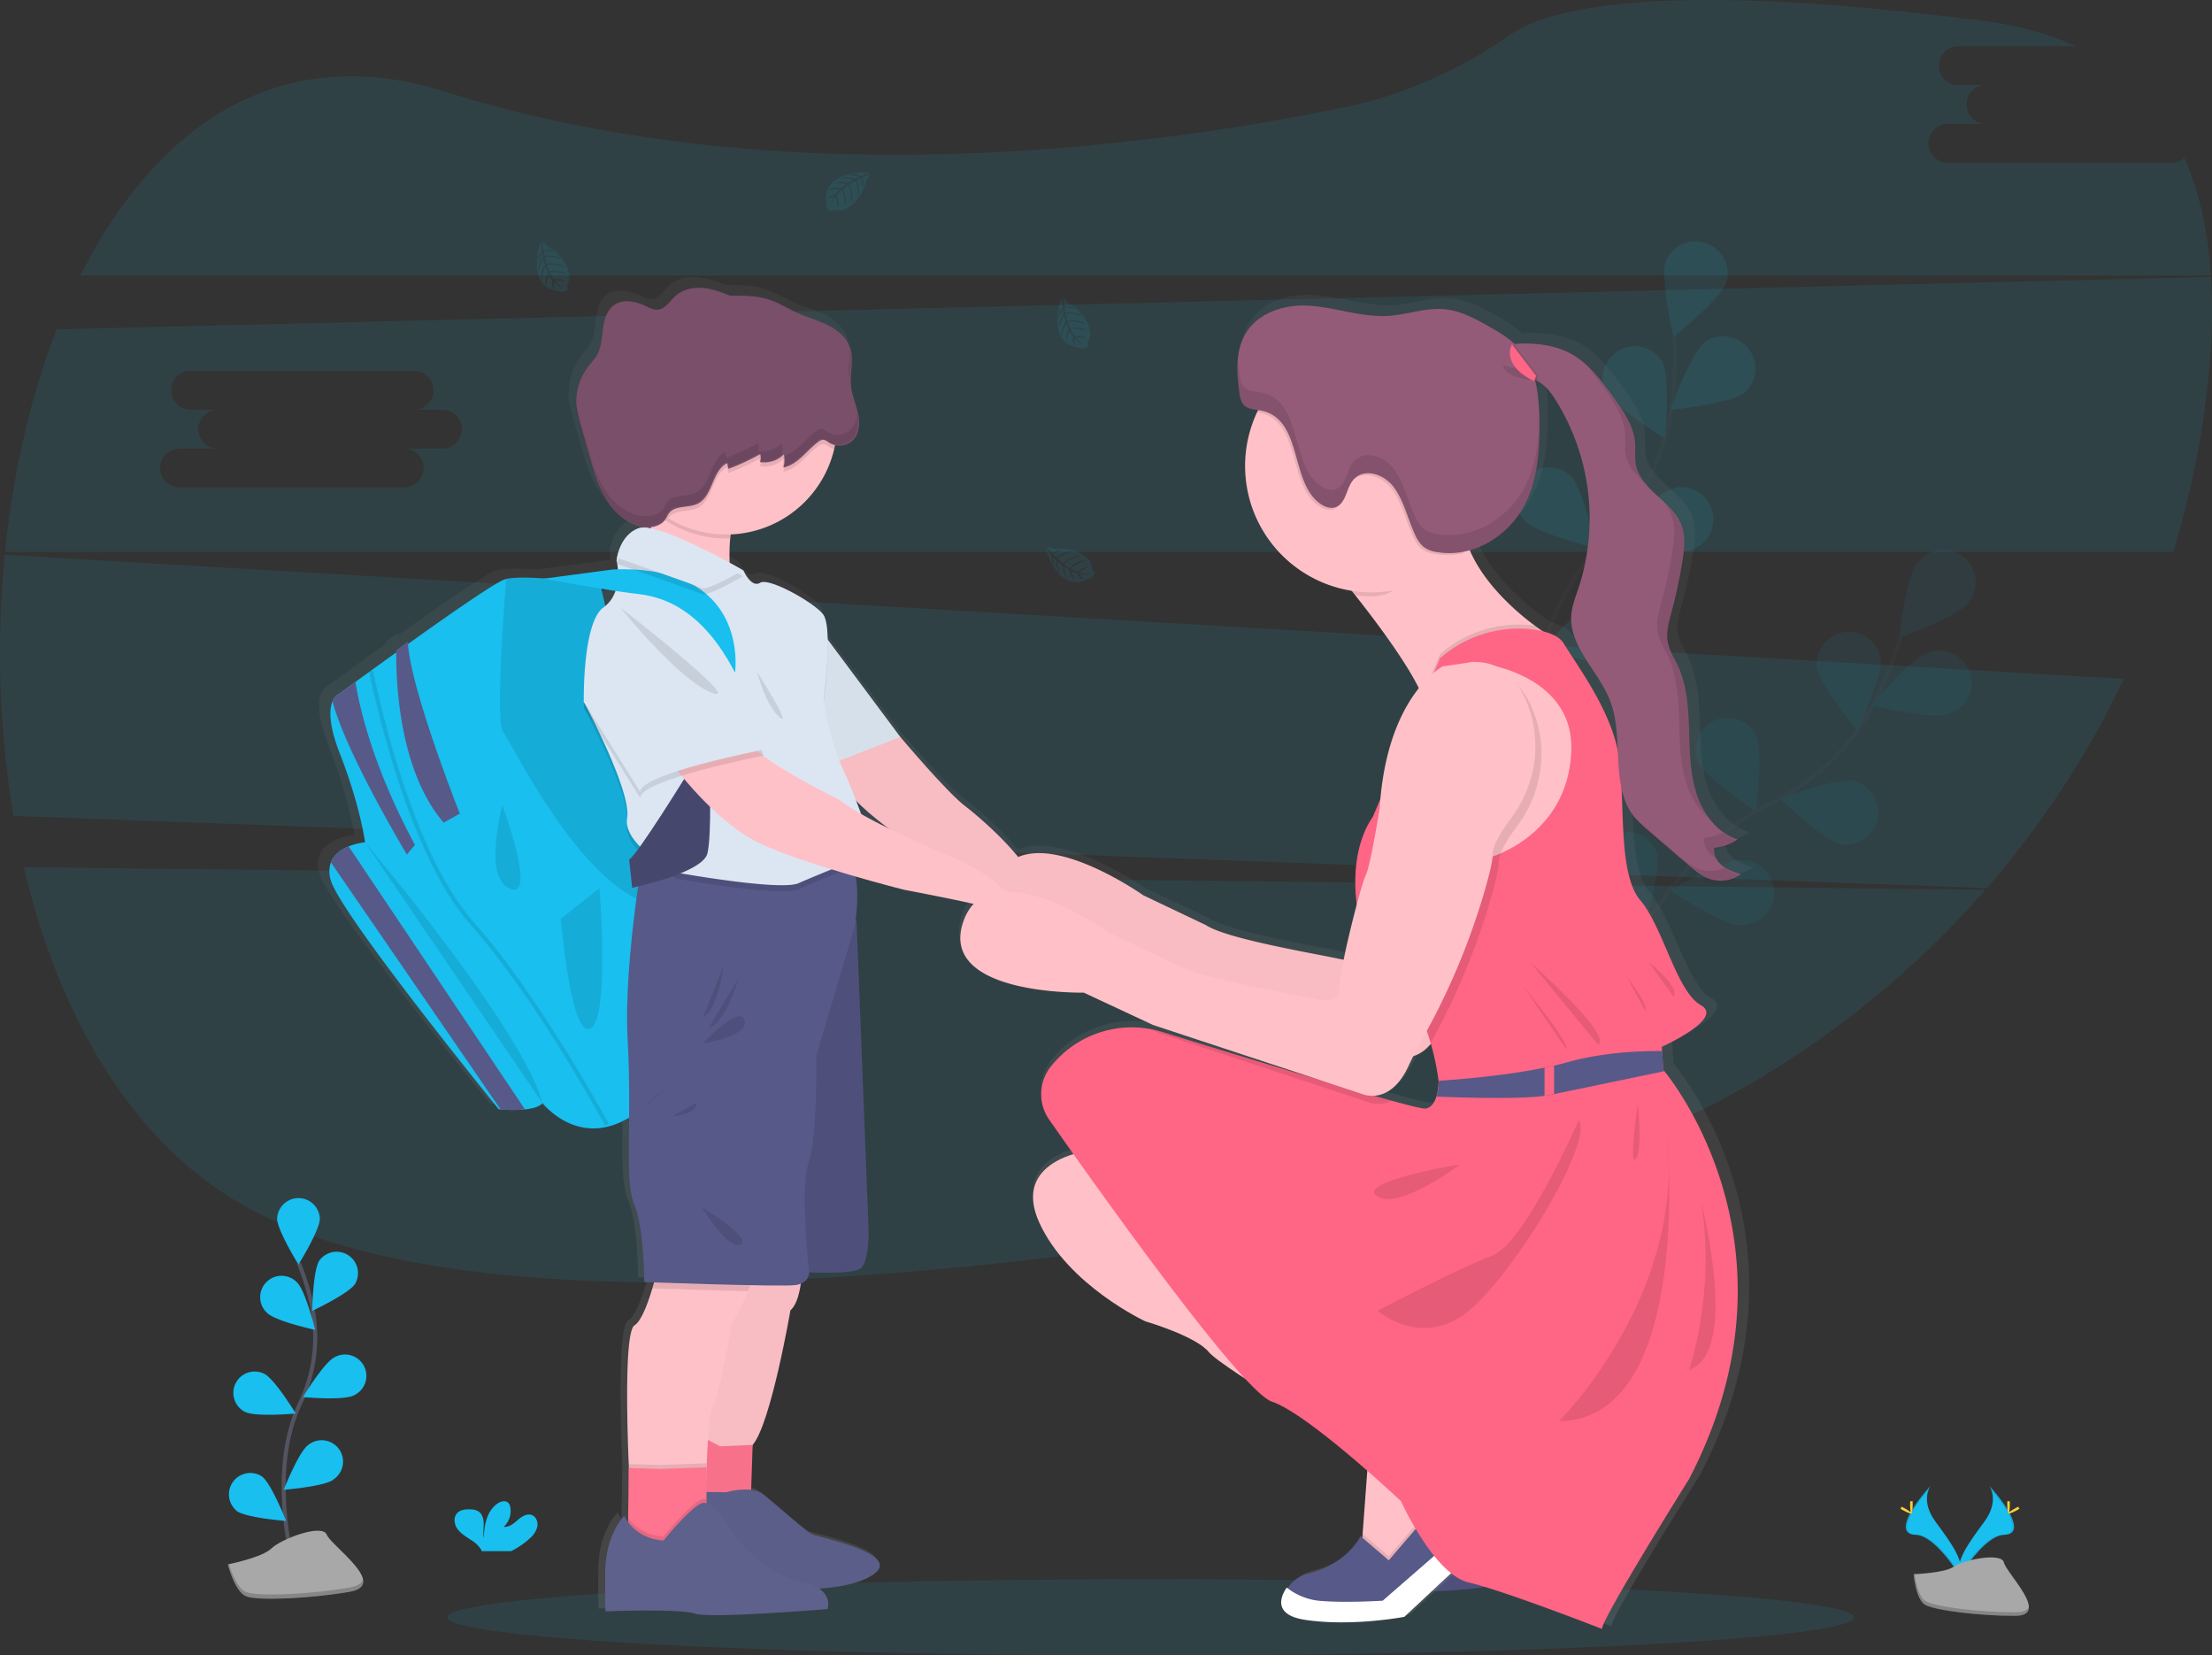 <svg xmlns="http://www.w3.org/2000/svg" width="1097.1" height="820.85"><rect width="100%" height="100%" fill="#333333" stroke="none"/><defs><linearGradient id="a" x1="564.84" x2="564.84" y1="845.93" y2="176.85" gradientUnits="userSpaceOnUse"><stop offset="0" stop-color="#808080" stop-opacity=".25"/><stop offset=".54" stop-color="#808080" stop-opacity=".12"/><stop offset="1" stop-color="#808080" stop-opacity=".1"/></linearGradient></defs><title>back to school</title><ellipse cx="570.71" cy="801.97" fill="#18bfef" rx="348.83" ry="18.88" opacity=".1"/><path fill="#ffc1c7" d="M768.3 727.95l-3 4.4-18.55 27.6L731 764.7l-11.75-11.5.57-7.6 2.93-39.4s-72.7-42.77-79.2-50.77-31.5-15.25-31.5-15.25-38.25-17.75-52.5-48.75 23.75-35.75 23.75-35.75L726.05 692.2z"/><path fill="#575988" d="M785.8 743.95l-45.25 42.25s-26 5-49.25 1.5c-14.86-2.24-12-10.4-8.1-16l.08-.1a16.44 16.44 0 0 1 9.64-6.34c19.24-4.64 25.88-18.57 25.88-18.57l14 12 24.25-28.27 17.93 8.42z"/><path fill="#fff" d="M729.8 778.7l45.18-39.34"/><path d="M774.98 738.87l-10.65-5 1-1.52 3-4.4-42.28-35.75L583.3 555.7s-38 4.73-23.75 35.73 52.5 48.75 52.5 48.75 25 7.25 31.5 15.25 79.25 50.75 79.25 50.75l-2.93 39.4-.14 1.9-.93-.8s-6.64 13.93-25.88 18.57a16.44 16.44 0 0 0-9.64 6.34l-.07.1c-4 5.6-6.76 13.74 8.1 16 23.25 3.5 49.25-1.5 49.25-1.5l45.25-42.26z" opacity=".1"/><path fill="#18bfef" d="M11.85 429.98c17.36 74.2 54.1 138.34 112.18 169.45 120.7 64.62 392.92 31.3 596.07-7A465.16 465.16 0 0 0 984.64 441.2zM1077.2 80.72H965.73a9.64 9.64 0 0 1 0-19.27H985a9.63 9.63 0 0 1 0-19.26h-13.76a9.64 9.64 0 0 1 0-19.28h58.18c-12.9-6-28-10.27-45.4-12.5-158.63-20.38-215.27-6.9-235.25 7-24.65 17.1-52.15 29.67-81.54 35.73-97.88 20.2-280.93 44.48-446.84-7.78-82.47-26-143.75 17.92-180.5 91.28h1056.65c-1.38-21.32-5.5-41-13.1-58.24a9.6 9.6 0 0 1-6.25 2.32zM2.4 275.1a491.17 491.17 0 0 0 4.3 129.46l978.7 35.8a459.56 459.56 0 0 0 68-103.7zm387.07 92.33H370.2a9.64 9.64 0 1 1 0 19.27H258.73a9.64 9.64 0 0 1 0-19.27H278a9.63 9.63 0 1 1 0-19.26h-13.76a9.64 9.64 0 0 1 0-19.27H375.7a9.64 9.64 0 0 1 0 19.27h13.77a9.63 9.63 0 0 1 0 19.26zM1096.6 137.3l-1068.48 26c-13 33.4-21.57 71.13-25.57 110.32h1075.33a457.06 457.06 0 0 0 15.53-70.33c3.2-23.02 4.5-45.28 3.2-66zm-877.13 85.13H200.2a9.64 9.64 0 1 1 0 19.27H88.73a9.64 9.64 0 0 1 0-19.27H108a9.63 9.63 0 0 1 0-19.26H94.24a9.64 9.64 0 0 1 0-19.27H205.7a9.64 9.64 0 0 1 0 19.27h13.77a9.63 9.63 0 0 1 0 19.26z" opacity=".1"/><g opacity=".1"><path fill="none" stroke="#535461" stroke-width="2" stroke-miterlimit="10" d="M797.3 493.62s28.2-69.5 80.87-95.28a113.6 113.6 0 0 0 51.57-50.08 191.17 191.17 0 0 0 12.93-32.47"/><path fill="#18bfef" d="M975.76 299.35c-5.5 6.9-33.9 17-33.9 17s3.42-29.95 8.9-36.85a16 16 0 1 1 25 19.88zM966 354c-8.35 2.8-37.67-4.18-37.67-4.18s19.15-23.28 27.5-26.1A16 16 0 1 1 966.02 354zM913.15 418.6c-8.63-1.8-30.42-22.62-30.42-22.62s28.3-10.43 36.92-8.64a16 16 0 0 1-6.5 31.27zM862.15 458.48c-8.8-.3-33.8-17.16-33.8-17.16s26.1-15.06 34.92-14.75a16 16 0 1 1-1.12 31.9zM901.03 330.3c1.12 8.74 20.22 32.06 20.22 32.06s12.58-27.4 11.45-36.14a16 16 0 0 0-31.67 4.07zM841.97 377.68c3.7 8 28.9 24.55 28.9 24.55s3.8-29.9.1-37.9a16 16 0 0 0-29 13.35zM790.9 431.62c2.28 8.52 24.32 29.08 24.32 29.08s8.8-28.83 6.52-37.35a16 16 0 0 0-30.85 8.27z"/><path d="M975.76 299.35c-5.5 6.9-33.9 17-33.9 17s3.42-29.95 8.9-36.85a16 16 0 1 1 25 19.88zM966 354c-8.35 2.8-37.67-4.18-37.67-4.18s19.15-23.28 27.5-26.1A16 16 0 1 1 966.02 354zM913.15 418.6c-8.63-1.8-30.42-22.62-30.42-22.62s28.3-10.43 36.92-8.64a16 16 0 0 1-6.5 31.27zM862.15 458.48c-8.8-.3-33.8-17.16-33.8-17.16s26.1-15.06 34.92-14.75a16 16 0 1 1-1.12 31.9zM901.03 330.3c1.12 8.74 20.22 32.06 20.22 32.06s12.58-27.4 11.45-36.14a16 16 0 0 0-31.67 4.07zM841.97 377.68c3.7 8 28.9 24.55 28.9 24.55s3.8-29.9.1-37.9a16 16 0 0 0-29 13.35zM790.9 431.62c2.28 8.52 24.32 29.08 24.32 29.08s8.8-28.83 6.52-37.35a16 16 0 0 0-30.85 8.27z" opacity=".25"/></g><g opacity=".1"><path fill="none" stroke="#535461" stroke-width="2" stroke-miterlimit="10" d="M752.4 382.43s3.57-74.92 44.7-116.7a113.64 113.64 0 0 0 32.05-64.35 191.3 191.3 0 0 0 1.4-34.95"/><path fill="#18bfef" d="M856.34 139.93c-2.9 8.34-26.35 27.26-26.35 27.26s-6.7-29.4-3.83-37.73a16 16 0 0 1 30.17 10.46zM865.27 194.73c-7 5.42-36.94 8.56-36.94 8.56s10.35-28.33 17.3-33.75a16 16 0 0 1 19.64 25.18zM836.83 273.2c-8.74 1.18-36.2-11.25-36.2-11.25s23.22-19.22 32-20.4a16 16 0 0 1 4.23 31.66zM801.93 327.74c-8.4 2.64-37.58-5-37.58-5s19.64-22.86 28.06-25.5a16 16 0 1 1 9.53 30.48zM796.1 193.9c4 7.9 29.72 23.56 29.72 23.56s2.77-30-1.2-37.9a16 16 0 0 0-28.52 14.35zM756.1 258.2c6.14 6.34 35.4 13.6 35.4 13.6s-6.33-29.5-12.47-35.82a16 16 0 0 0-22.93 22.23zM725.8 326.03c5 7.28 32.6 19.37 32.6 19.37s-1.27-30.12-6.24-37.4a16 16 0 0 0-26.36 18z"/></g><path fill="#18bfef" d="M431 85.5s-23.82-1.43-21 15.27a4.07 4.07 0 0 0 2.13 4.3s0-1.25 2.44-.83a10.65 10.65 0 0 0 2.6.13 5.4 5.4 0 0 0 3.16-1.3s6.7-2.78 9.3-13.73c0 0 1.93-2.4 1.85-3l-4 1.72s1.37 2.9.3 5.3c0 0-.14-5.2-.9-5.08-.17 0-2.1 1-2.1 1s2.37 5.06.58 8.73c0 0 .68-6.22-1.32-8.35l-2.83 1.65s2.77 5.22.9 9.48c0 0 .48-6.53-1.48-9.08l-2.57 2s2.6 5.15 1 8.68c0 0-.2-7.6-1.57-8.18a15.66 15.66 0 0 0-2.58 2.8s1.77 3.73.67 5.7c0 0-.67-5.07-1.23-5.1 0 0-2.24 3.37-2.47 5.67a12.22 12.22 0 0 1 1.93-6 6.77 6.77 0 0 0-3.43 1.77s.35-2.37 4-2.58c0 0 1.85-2.55 2.34-2.7 0 0-3.6-.3-5.78.67 0 0 1.92-2.24 6.45-1.23l2.54-2.06s-4.74-.65-6.76.06c0 0 2.32-2 7.45-.53l2.75-1.65a24.75 24.75 0 0 0-6.47-.56s2.55-1.37 7.28.1l2-.87s-3-.6-3.84-.7-.9-.32-.9-.32a10.28 10.28 0 0 1 5.56.62s4.1-1.53 4.03-1.8zM368.43 166.77s-8.14 22.45 8.67 24.5a4.08 4.08 0 0 0 4.72-.82s-1.18-.4-.1-2.57a10.7 10.7 0 0 0 .83-2.45 5.4 5.4 0 0 0-.35-3.4s-.75-7.22-10.5-12.82c0 0-1.76-2.52-2.37-2.62l.5 4.34s3.18-.5 5.2 1.23c0 0-5-1.35-5.15-.58 0 .16.37 2.3.37 2.3s5.52-.84 8.54 1.9c0 0-5.8-2.4-8.4-1.1l.78 3.2s5.8-1.18 9.34 1.83c0 0-6.13-2.32-9.13-1.16l1.18 3s5.67-1 8.6 1.5c0 0-7.34-2-8.28-.82a15.43 15.43 0 0 0 1.95 3.27s4.08-.65 5.66 1c0 0-5.04-.8-5.22-.27 0 0 2.58 3.1 4.72 4a12.17 12.17 0 0 1-5.18-3.54 6.74 6.74 0 0 0 .73 3.73s-2.17-1-1.34-4.54c0 0-1.9-2.5-1.92-3 0 0-1.3 3.37-1 5.74 0 0-1.6-2.48.66-6.54l-1.26-3s-2 4.37-1.86 6.5c0 0-1.24-2.78 1.6-7.3l-.8-3.1a25.18 25.18 0 0 0-2.37 6s-.6-2.84 2.18-6.94l-.3-2.15s-1.4 2.7-1.73 3.5-.58.78-.58.78a10.35 10.35 0 0 1 2.18-5.17s-.3-4.42-.57-4.43zM526.47 147.86s-8.15 22.44 8.67 24.5a4.07 4.07 0 0 0 4.7-.82s-1.16-.4-.08-2.58a10.77 10.77 0 0 0 .86-2.45 5.3 5.3 0 0 0-.36-3.4s-.75-7.2-10.5-12.8c0 0-1.75-2.54-2.36-2.64l.5 4.35s3.18-.5 5.18 1.23c0 0-5-1.35-5.13-.57 0 .15.37 2.3.37 2.3s5.52-.85 8.53 1.9c0 0-5.77-2.4-8.4-1.1l.8 3.18s5.78-1.17 9.34 1.84c0 0-6.14-2.32-9.14-1.15l1.2 3s5.66-1 8.6 1.5c0 0-7.35-2-8.3-.83a15.74 15.74 0 0 0 1.95 3.27s4.1-.64 5.68 1c0 0-5.06-.8-5.23-.27 0 0 2.58 3.1 4.72 4a12.24 12.24 0 0 1-5.2-3.55 6.72 6.72 0 0 0 .74 3.8s-2.17-1-1.34-4.56c0 0-1.9-2.5-1.92-3 0 0-1.32 3.36-1 5.74 0 0-1.6-2.5.67-6.54l-1.26-3s-2 4.37-1.85 6.5c0 0-1.25-2.78 1.6-7.3l-.8-3.1a24.93 24.93 0 0 0-2.38 6s-.6-2.83 2.17-6.94l-.3-2.14s-1.4 2.68-1.73 3.48-.58.8-.58.8a10.24 10.24 0 0 1 2.17-5.18s-.33-4.46-.6-4.46zM268.24 119.74s-8.15 22.45 8.67 24.5a4.05 4.05 0 0 0 4.72-.82s-1.17-.4-.1-2.57a11.27 11.27 0 0 0 .87-2.45 5.4 5.4 0 0 0-.37-3.4s-.75-7.22-10.5-12.83c0 0-1.75-2.52-2.36-2.62l.5 4.34s3.17-.5 5.18 1.22c0 0-5-1.36-5.13-.58 0 .16.37 2.3.37 2.3s5.5-.84 8.52 1.9c0 0-5.78-2.4-8.4-1.1l.8 3.2s5.78-1.18 9.33 1.83c0 0-6.12-2.32-9.12-1.16l1.2 3s5.66-1 8.6 1.5c0 0-7.36-2-8.3-.82a15.76 15.76 0 0 0 1.95 3.28s4.1-.65 5.66 1c0 0-5.05-.8-5.23-.26 0 0 2.6 3.1 4.74 4a12.14 12.14 0 0 1-5.2-3.55 6.72 6.72 0 0 0 .74 3.8s-2.18-1-1.35-4.55c0 0-1.92-2.5-1.92-3 0 0-1.3 3.38-1 5.75 0 0-1.6-2.48.67-6.54l-1.26-3s-2 4.4-1.85 6.52c0 0-1.24-2.78 1.6-7.3l-.8-3.1a24.93 24.93 0 0 0-2.36 6s-.6-2.84 2.16-6.95l-.3-2.14s-1.4 2.68-1.72 3.5-.58.77-.58.77a10.28 10.28 0 0 1 2.17-5.17s-.28-4.48-.6-4.5zM518.6 272.02s6.3 23 21.2 15a4.07 4.07 0 0 0 3.4-3.38s-1.2.35-1.57-2.06a10.8 10.8 0 0 0-.7-2.5 5.43 5.43 0 0 0-2.26-2.57s-4.77-5.44-16-4.4c0 0-2.88-1.06-3.44-.8l2.92 3.27s2.3-2.23 4.93-2c0 0-4.9 1.8-4.52 2.48.07.14 1.62 1.66 1.62 1.66s4-3.85 8.08-3.34c0 0-6.1 1.36-7.5 3.93l2.48 2.15s4.06-4.3 8.7-3.9c0 0-6.35 1.65-8.13 4.33l2.73 1.8s4-4.12 7.9-3.76c0 0-7.14 2.64-7.25 4.1a15.77 15.77 0 0 0 3.48 1.57s3-2.9 5.18-2.48c0 0-4.58 2.26-4.42 2.8 0 0 3.9 1 6.15.52a12.15 12.15 0 0 1-6.28.1 6.74 6.74 0 0 0 2.76 2.67s-2.36.44-3.72-2.93c0 0-3-.93-3.3-1.35 0 0 .86 3.5 2.5 5.27 0 0-2.75-1.1-3.24-5.73l-2.75-1.7s.9 4.7 2.23 6.38c0 0-2.62-1.56-2.9-6.88l-2.45-2.08a25.25 25.25 0 0 0 1.55 6.3s-2.12-2-2.22-6.94l-1.48-1.58s.4 3 .6 3.85 0 1 0 1a10.3 10.3 0 0 1-1.2-5.48s-2.85-3.5-3.08-3.33z" opacity=".1"/><path fill="url(#a)" d="M866.94 441.33a54.73 54.73 0 0 0 7.2 6.92l19.47 16.6c3.48 2.95 7 6 11.4 7.4a17.84 17.84 0 0 0 15.57-2.4l-.33-.1.33-.23c-3.3-1.06-6.66-2.16-9.37-4.3a10.53 10.53 0 0 1-4.12-7c0-.13 0-.26 0-.4a7.32 7.32 0 0 1 .1-1.13 24.8 24.8 0 0 0 11.74-4.14l-.34-.12.34-.2c-10.38-3.34-17.57-13.08-20.83-23.4s-3.28-21.28-3.63-32.07-1.15-21.88-5.8-31.64c-1.76-3.66-4-7.14-4.86-11.1a17.26 17.26 0 0 1-.32-3.57c.07-3.85 1.2-7.72 2.22-11.48a239.26 239.26 0 0 0 5.48-25.5 59.86 59.86 0 0 0 .9-9.26 23.77 23.77 0 0 0-1.44-8.9c-4.58-11.9-20.5-17.5-22.93-30a26.26 26.26 0 0 1-.35-5.08c0-.94 0-1.87 0-2.8s0-2-.08-2.92c-.7-8.8-6.13-16.42-11.38-23.55-6.33-8.58-13-17.5-22.72-22.07-7.54-3.57-17.62-4.75-26.6-3.95a69.23 69.23 0 0 0-13.2-8.95c-6.86-3.82-14-7.58-21.6-8.42-9.65-1.06-19.2 2.64-28.87 3.26-13.15.85-26.07-4-39.23-5s-28.3 3.43-34.2 16.68a31.8 31.8 0 0 0-2.47 10.13c-.06.67-.1 1.33-.13 2v.07a62.93 62.93 0 0 0 .23 8.1v.32c0 .54.1 1.08.16 1.62 0 .16 0 .3.05.47 0 .5.12 1 .18 1.5l.06.47c.08.63.17 1.26.25 1.9a20.13 20.13 0 0 0 .82 3.8 7.18 7.18 0 0 0 1.06 2c1.43 1.83 3.58 2.37 5.8 2.7l1.75.26c-.18.36-.37.72-.54 1.1a62.17 62.17 0 0 0-6 26.76c0 31.46 23.28 57.54 53.7 62.28l1.84 2.28c11.22 14.06 25.3 32.83 32 46.34-7.74 9.6-16.8 26.65-19.38 55.23l-3.83 8.94c-8.03 11.54-10.1 28.2-8.03 43.7-2.26 8.38-4.84 18.9-6.63 27.62-13.3-2.95-58.74-10.25-69.48-17.34l-31.5-14.84s-41-28.64-63.07-19.08c-8.43-10.36-21.15-21.2-26.63-25.3-9.4-7.06-32.78-34.6-32.78-34.6l-36.63-48.62c-.1-5.63-.7-10.44-2.25-12.5-4.32-5.8-27.2-18.62-31.76-15.85s-8.4-6-8.4-6l-.35-.2c-.86-.5-3.3-1.88-6.7-3.7a88.88 88.88 0 0 1 .3-12.17c.08-.68.17-1.36.27-2a55.75 55.75 0 0 0 52.16-42.54c.16-.64.27-1.3.4-1.93a9.83 9.83 0 0 0 9.23-2.68c3.2-3.45 3.35-8.74 2.33-13.3s-3-8.93-3.5-13.6c-.63-6.34 1.6-13-.45-19-1.73-5.1-6.3-8.83-11.15-11.26s-10.18-3.85-15.15-6.06c-4.74-2.1-9.15-4.92-14.07-6.58-6.37-2.15-13.23-2.23-20-2.07-4.23-1.7-8.55-3.34-13.1-3.85-5-.57-10.5.4-14.3 3.73-3 2.67-5.44 6.94-9.5 7.08-2 .07-3.8-.92-5.6-1.77-5.04-2.4-11.43-3.78-16-.57-3.65 2.56-5 7.27-5.62 11.66s-.74 9-2.86 12.92c-1.3 2.42-3.3 4.4-4.95 6.6a28.32 28.32 0 0 0-5.53 19.45v.2c-.24-1-.47-1.93-.64-2.9 0 .73 0 1.46.1 2.2a56.9 56.9 0 0 0 2.23 10.1l4.14 14.5c2.1 7.37 4.25 14.84 8.25 21.4a35.2 35.2 0 0 0 5.6 7.04A25.9 25.9 0 0 0 366 296a16.1 16.1 0 0 0 5.14.3c0 .22-.05.42-.1.63-.36-.07-.74-.15-1.1-.2a10.68 10.68 0 0 0-4.9.13c-7.9 2.8-10.3 11.36-11 14.72-.16.86-.2 1.38-.2 1.38s.12.5.27 1.35l-.06.3c-.16.85-.2 1.38-.2 1.38s.12.5.27 1.37l-2.05.05-34.45 4.5c-7.87-.54-15.36-.67-19.37.3a8 8 0 0 0-1 .28c-5 1.73-27.9 17.54-48.47 32.1 0-.4 0-.8-.06-1.18l-5.85 4.16c0 .4 0 .8 0 1.2-1.46 1-2.9 2.07-4.3 3.08-6.3 4.5-12 8.56-16.26 11.67-5.2 3.73-8.4 6.08-8.4 6.08s-1.9.62-3.16 3.55c-1.62 3.75-2.18 11.3 3.67 26.13 10.43 26.4 12.7 44.27 12.7 44.27a31.82 31.82 0 0 0-8.24 2c-3.6 1.44-7.38 3.88-8.95 8a13.77 13.77 0 0 0-.06 8.9c4.82 17.1 84.6 114.2 84.6 114.2l1 .1a70.1 70.1 0 0 0 12.3 0c3.74-.4 7.23-1.3 8.83-3.17 0 0 17.7 22.7 43.67 7.24-.18 20.6-.7 35.7 2.57 43.32 5.1 11.82 5.1 38.73 5.1 38.73l4.84.17c-.26 1-.55 2-.86 3-2.23 7.37-5.52 16.28-9 18.4-5.86 3.6-3.08 65.5-2.84 70.83 0 .2 0 .32 0 .32l-.34 25v2a24.22 24.22 0 0 1-1.95-3.08s-9.42 9-9.6 28 .18 19.63.18 19.63 38-1.47 45.13 1.15 66.76-2.28 66.76-2.28 2.2-5.74-4.15-10.15c10.14-.73 21.2-2.67 27.68-7.37C498 808.18 455 800.18 452 798.54s-17.86-14.74-24-19.65a12.48 12.48 0 0 0-6.34-2.37l.77-22.4c9.15-10.32 19.06-67.17 19.06-67.17 3.23-2.7 4.64-9.27 5.22-13.28a6.1 6.1 0 0 0 4.17-5.6c10.46.36 23.63.28 26.16-2.23 4.32-4.28 3.8-18.87 3.8-18.87l-6.1-154.44-.4-.6a77 77 0 0 0 .07-21.3c13.7 3.9 24.36 6.56 24.36 6.56s20.6 3.8 35.08 7a23.65 23.65 0 0 0-5.24 8.8c-13 37 60.73 35.47 60.73 35.47l34.8 16.1 81.95 26.78c-26.33-7.77-56.4-16.9-76.88-23.18a53.77 53.77 0 0 0-6.14-1.5c-18.78-3.4-38.3 3.45-50.25 18.54-.14.2-.27.37-.42.55a22 22 0 0 0-.52 26.1c3.14 4.44 7.33 10.33 12.24 17.18-10.4 3.14-27.58 11.9-17.13 34.4 14.5 31.18 53.36 49 53.36 49s25.4 7.3 32 15.34c1.85 2.26 9 7.27 18.35 13.3 6 6.36 10.7 10.5 13.5 11.43 11.14 3.67 32.83 21.28 48.1 34.5l-2.3 31.55-.15 1.9-.94-.8s-6.74 14-26.3 18.7a16.75 16.75 0 0 0-9.8 6.37l-.06.1-.58.83-.44-.33c-4 5.63-5.86 13.83 9.24 16.1 23.63 3.5 50-1.52 50-1.52l23.56-21.78a23.14 23.14 0 0 0 9 4.67c17.6 4 67.07 23.13 67.07 23.13 0-5.37 43.7-74.45 43.7-74.45 59-111.68-5.16-195.14-12.25-203.83l-.63-.76-.55-9.3-.12-2.12s31.84-14.08 19.64-20.78-19-38.9-30.5-52.32c-9-10.46-8.48-34.74-9.43-55.43a33.3 33.3 0 0 0 6.47 14c.07.1.15.16.22.25l-.85-.74c.22.32.42.6.64.87zm-392.33-8.58c4.1 4.4 11.27 10.05 16 13.63-5.67-2.77-10.1-5.1-13.5-7-.8-2.22-1.64-4.44-2.5-6.63zM353.33 328.1a16.53 16.53 0 0 1-5.15 7.5l-2-8.62c2.62.42 5.06.8 7.15 1.12zM753 565.2c.8-1.7 1.6-3.36 2.44-5a18.75 18.75 0 0 0 8.9-6.17 126.93 126.93 0 0 1 3.85 18.46c0 .28 0 .44 0 .44a28.16 28.16 0 0 1-1.14 7.43c-.92 2.92-2.6 5.67-5.65 6-1.26.13-7.5-1.38-16.86-3.93-2.7-.74-5.7-1.57-8.87-2.47 5-.33 11.93-3.14 17.33-14.76zm78.25-211c-1.87-3-5.77-4.9-10.54-6.04-.86-.58-2.2-1.5-3.93-2.75-8.4-6.14-25.17-20-32.86-37.68a42.35 42.35 0 0 0 6.27-2.3 45.27 45.27 0 0 0 8.84-5.34c.93-.72 1.83-1.47 2.7-2.25a46.68 46.68 0 0 0 6-6.55c.7-1 1.4-1.95 2-3a46.1 46.1 0 0 0 2.65-4.78 59.58 59.58 0 0 0 4.2-12c.38-1.66.72-3.35 1-5.05s.52-3.4.7-5.13a144.82 144.82 0 0 0 .72-18.27c0-.3 0-.6 0-.88 0-.1 0-.22 0-.32a89.38 89.38 0 0 0-2-18.4c.45.18.9.35 1.33.55a13.46 13.46 0 0 1 2.06 1.25c-.16-.23-.34-.46-.5-.7 2.9 1.9 5.05 4.82 7 7.74a110.37 110.37 0 0 1 11.83 94.38c-1.47 4.3-3.22 8.56-3.6 13.07-1.42 16.1 14 28.4 19.72 43.54 2.87 7.58 3.32 16 3.7 24.3-4.32-21.06-20.1-41.8-27.24-53.35z" transform="translate(-51.45 -39.57)"/><path fill="#ffc1c8" d="M397.55 633.2s-.75 12.5-5.5 16.5c0 0-9.75 56.5-18.75 66.75l-1.5 5.75-37.5-4.25 7.5-50 7-46z"/><path d="M397.55 633.2s-.75 12.5-5.5 16.5c0 0-9.75 56.5-18.75 66.75l-1.5 5.75-37.5-4.25 7.5-50 7-46z" opacity=".03"/><path fill="#ff748f" d="M357.14 717.15l16.16-.7-.86 25.43-12.37 8.3-22.28-4.9 8.12-34 11.22 5.87z"/><path d="M357.14 717.15l16.16-.7-.86 25.43-12.37 8.3-22.28-4.9 8.12-34 11.22 5.87z" opacity=".03"/><path fill="#5d618c" d="M360.07 739.93s12.7-3.74 18.7 1.14 20.67 17.9 23.6 19.52 45.18 9.6 31.23 19.83-49.77 7.32-49.77 7.32-23.43-6.84-24.08-7.16-15-7.33-15.45-7.82 4.06-33 4.06-33z"/><path d="M360.07 739.93s12.7-3.74 18.7 1.14 20.67 17.9 23.6 19.52 45.18 9.6 31.23 19.83-49.77 7.32-49.77 7.32-23.43-6.84-24.08-7.16-15-7.33-15.45-7.82 4.06-33 4.06-33z" opacity=".03"/><path fill="#18bfef" d="M323.3 401.95l-.75 46.48-1.7 99.15-1 .87c-29.75 25.75-50.75-1.5-50.75-1.5-1.58 1.87-5 2.76-8.68 3.14a67.84 67.84 0 0 1-12.1 0l-1-.1s-78.52-96.57-83.27-113.57a13.86 13.86 0 0 1 .07-8.84c1.55-4.07 5.26-6.5 8.8-7.92a31.08 31.08 0 0 1 8.13-2s-2.25-17.75-12.5-44c-5.76-14.75-5.2-22.24-3.6-26 1.23-2.9 3.1-3.53 3.1-3.53s3.16-2.33 8.25-6c4.23-3.1 9.8-7.13 16-11.6l5.75-4.12c21.2-15.22 46.77-33.14 52-35a7.64 7.64 0 0 1 1-.3c10.73-2.58 46.74 2.8 46.74 2.8z"/><path fill="none" d="M323.3 401.95l-.75 46.48c-35.57-10.5-68.64-80-73-85.48-3.73-4.76.1-57.77 1.5-75.8 10.74-2.58 46.75 2.8 46.75 2.8z"/><path d="M323.3 401.95l-.75 46.48c-35.57-10.5-68.64-80-73-85.48-3.73-4.76.1-57.77 1.5-75.8 10.74-2.58 46.75 2.8 46.75 2.8z" opacity=".1"/><path fill="#ffc1c7" d="M731.55 311.43s-27.75 14.25-31.25 70.25c0 0-4.5 28.5-7 33.5s-14.5 52.25-13 58c0 0-2.5 5.75-11.75 3.25s-59.25-10.25-70.5-17.75l-31-14.75s-60.5-42.75-73.25-6 59.75 35.27 59.75 35.27l34.25 16 103.75 34.23s13.75 6.25 23-13.75a234.68 234.68 0 0 1 21-36s21-59 20.75-69 22.5-33.75 22.5-33.75 4.5-63-32.5-61.75z"/><path d="M731.55 311.43s-27.75 14.25-31.25 70.25c0 0-4.5 28.5-7 33.5s-14.5 52.25-13 58c0 0-2.5 5.75-11.75 3.25s-59.25-10.25-70.5-17.75l-31-14.75s-60.5-42.75-73.25-6 59.75 35.27 59.75 35.27l34.25 16 103.75 34.23s13.75 6.25 23-13.75a234.68 234.68 0 0 1 21-36s21-59 20.75-69 22.5-33.75 22.5-33.75 4.5-63-32.5-61.75z" opacity=".03"/><path fill="#ffc1c8" d="M438.05 360.07c1.5 1.75 8.5 5.36 8.5 5.36s23 27.37 32.25 34.37 39.5 33.75 33.38 43.88-13 7.87-13 7.87l-54.13-37.5s-19-13.62-22.87-20.12-8.63-20.1-8.63-20.1z"/><path d="M438.05 360.07c1.5 1.75 8.5 5.36 8.5 5.36s23 27.37 32.25 34.37 39.5 33.75 33.38 43.88-13 7.87-13 7.87l-54.13-37.5s-19-13.62-22.87-20.12-8.63-20.1-8.63-20.1z" opacity=".03"/><path fill="#dce6f2" d="M407.68 313.32l38.87 52.12-35 13.63-14.5-43.63 10.63-22.12z"/><path d="M407.68 313.32l38.87 52.12-35 13.63-14.5-43.63 10.63-22.12z" opacity=".03"/><path fill="#575988" d="M417.8 446.2l7 10.25 6 153.5s.5 14.5-3.75 18.75-39 1.5-39 1.5 1.25-156.5 1.75-159.5 28-24.5 28-24.5z"/><path d="M417.8 446.2l7 10.25 6 153.5s.5 14.5-3.75 18.75-39 1.5-39 1.5 1.25-156.5 1.75-159.5 28-24.5 28-24.5z" opacity=".1"/><path fill="#ffc1c8" d="M371 640.24a126.86 126.86 0 0 1-8 16.24s-6.5 37.1-9.28 40.5c-2 2.5-2.92 21.17-3.25 30.9-.12 3.52-.17 5.87-.17 5.87l-38.22 18.22-.17-24.08s0-.12 0-.33c-.23-5.3-3-66.8 2.8-70.4 3.4-2.1 6.64-11 8.83-18.28 1.67-5.64 2.72-10.35 2.72-10.35s42.46-2.76 46 1.8c1.3 1.6.4 5.55-1.26 9.9z"/><path d="M371 640.24c-17.23-.36-38.8-1.1-47.53-1.4 1.67-5.63 2.72-10.34 2.72-10.34s42.45-2.76 46 1.8c1.35 1.66.45 5.6-1.2 9.94z" opacity=".1"/><path fill="#575988" d="M320.8 412.7s-11.75 62.5-9.5 102.75-1.75 69.98 3.25 81.75 5 38.5 5 38.5 68 2.5 75 1.5 6.75-6.25 6.75-6.25-4.75-41.52-.25-54.52 3.75-52.75 3.75-52.75l19-64s5.75-28.75-6.25-40.5-96.75-6.48-96.75-6.48z"/><path fill="#ffc1c7" d="M724.3 742.95l-3 4.4-18.55 27.6L687 779.7l-11.75-11.5.57-7.6 2.93-39.4s-72.7-42.77-79.2-50.77-31.5-15.25-31.5-15.25-38.25-17.75-52.5-48.75 23.75-35.75 23.75-35.75L682.05 707.2z"/><path d="M721.35 747.34l-18.55 27.6-15.75 4.75-11.75-11.5.57-7.6 12.93 11.1 24.25-28.26 8.3 3.9z" opacity=".1"/><path fill="#575988" d="M741.8 758.95l-45.25 42.25s-26 5-49.25 1.5c-14.86-2.24-12-10.4-8.1-16l.08-.1a16.44 16.44 0 0 1 9.64-6.34c19.24-4.64 25.88-18.57 25.88-18.57l14 12 24.25-28.27 17.93 8.42z"/><path fill="#fff" d="M741.8 759.43l-45.25 42.27s-26 5-49.25 1.5c-14.86-2.24-13-10.4-9.1-16a31 31 0 0 0 15.6 6.5c12.75 1.24 32 0 32 0l45.18-39.34z"/><path fill="#ffc1c8" d="M368.22 253.03c-3.68 1.84-5.37 7.52-6.05 14-1.15 11.06.7 24.38.7 24.38s-50-13.66-44.65-16.33c3.07-1.53 4.7-12.67 5.53-21.84.62-6.78.8-12.5.8-12.5s53.67 7.3 43.67 12.3z"/><path fill="#ffc1c7" d="M766.22 313.7s-60.67 57.33-58.67 40.67c.28-2.32-.52-5.53-2.1-9.32-5.6-13.52-21.12-34.5-33.25-49.86-8.9-11.27-16-19.5-16-19.5s75.35-63.33 69.35-27.33a43.2 43.2 0 0 0 3.3 24.18c7.5 17.68 24.14 31.6 32.45 37.73 3 2.2 4.92 3.42 4.92 3.42z"/><path d="M717.22 259.36c-1.1 1.35-5.13 6.1-6.33 7.34-11.4 11.87-12.93 29-30.68 29a62.34 62.34 0 0 1-8-.5c-8.9-11.27-16-19.5-16-19.5s75.33-63.33 69.33-27.33c-1.42 8.54-11.5 3.5-8.33 11z" opacity=".1"/><path fill="#ffc1c7" d="M742.88 231.03a62.67 62.67 0 1 1-62.66-62.66 62.42 62.42 0 0 1 62.66 62.66z"/><path d="M766.22 313.7s-60.67 57.33-58.67 40.67c.28-2.32-.52-5.53-2.1-9.32l8.77-20.68a59.33 59.33 0 0 1 38.8-14.7 56.46 56.46 0 0 1 7.78.53l.5.08c3 2.2 4.92 3.42 4.92 3.42z" opacity=".1"/><path fill="#ff6584" d="M837.55 733.7s-43 68.66-43 74c0 0-48.67-19-66-23s-33.67-40.33-33.67-40.33-46-43.34-64-49.34c-15.27-5.1-88.65-108.6-110.5-139.83a22 22 0 0 1 .5-25.95l.42-.53a51.1 51.1 0 0 1 49.44-18.42 51.62 51.62 0 0 1 6 1.48c31.48 9.73 86 26.45 113.5 34 9.2 2.53 15.35 4 16.6 3.9 3-.3 4.65-3 5.56-5.94a28.28 28.28 0 0 0 1.1-7.38s0-.16 0-.45a126.85 126.85 0 0 0-3.95-18.8c-3.2-11-8.77-23.9-18-30.07-7.66-5.1-13.75-16.38-16.94-29.48-4.28-17.7-3.3-38.74 6.28-52.52l9.25-21.82 15.47-36.5 8.62-20.33a59.33 59.33 0 0 1 38.8-14.7 56.46 56.46 0 0 1 7.78.53c6.63.92 12.36 2.9 14.75 6.83 7.33 12 24 34 27.33 56s-.66 58 10.67 71.34 18 45.33 30 52-19.33 20.66-19.33 20.66l.12 2.1.54 9.24s.22.25.62.75c6.98 8.64 70.05 91.6 12.05 202.58z"/><path fill="#575988" d="M825.55 531.12c-13.14 2.75-41.88 8.74-54.7 11.37l-2.25.45c-.75.15-1.6.3-2.5.42-12.88 1.77-40.82.9-53.6.38a28.28 28.28 0 0 0 1.1-7.38s0-.16 0-.45c9.73-.63 32.8-2.47 52.55-6.53 1.6-.34 3.2-.7 4.75-1 2.24-.53 4.42-1.08 6.5-1.66 17.72-5 36.43-5.66 47-5.56l.54 9.23s.16.22.6.72z"/><path fill="#ff6584" d="M770.8 528.35v14.14l-2.25.45c-.75.15-1.6.3-2.5.42v-13.94c1.6-.37 3.2-.72 4.75-1.08z"/><path d="M783.05 555.43s-26.75 61.25-43 67.25-56.75 27.25-56.75 27.25 23.25 20.5 47.5-2 59.25-82.5 52.25-92.5zM812.3 547.2s2.5 23.25-1 27.5 1-27.5 1-27.5zM826.8 562.43s13.5 141.5-53.5 142.25c0 .02 62.75-62.25 53.5-142.25zM843.8 596.43s19.25 74.25-6 82.75c0 .02 13.25-38.48 6-82.75zM724.05 577.43c-1.25 0-52 8.75-41 15.75s41-15.75 41-15.75zM759.05 477.2s41.5 36.75 33.5 40.75M755.55 488.95s24 29.5 21.25 31.25M806.8 484.43s11 13.75 9.25 16.75M817.8 477.2s15.75 12.23 12.25 17" opacity=".1"/><path fill="#ffc1c7" d="M730.3 328.2s51.25 4 49 45.25-40.5 51.75-40.5 51.75l-49.75-14.25s22.25-80 41.25-82.75z"/><path d="M576.78 511.78c31.48 9.73 86 26.45 113.5 34a14.54 14.54 0 0 1-11.73.65L574.8 512.2l-4.06-1.9a51.62 51.62 0 0 1 6.04 1.48zM752.35 409.82c-4.87 6.5-9.16 13.5-9 17.88.08 3.15-2 11.18-4.78 20.7a345.87 345.87 0 0 1-29 68.7c-3.2-11-8.77-23.9-18-30.07-7.66-5.1-13.75-16.38-16.94-29.48 2.43-9.48 4.74-17.45 5.7-19.35 2.5-5 7-33.5 7-33.5a149.76 149.76 0 0 1 2.82-21.5c3.63-17.32 9.8-29 15.47-36.5 6.84-9.1 13-12.25 13-12.25l14.75-2.25c17-.57 25.2 12.36 29.15 26.53 4.84 17.6.8 36.45-10.17 51.1z" opacity=".1"/><path fill="#ffc1c7" d="M715.55 330.43s-27.75 14.25-31.25 70.25c0 0-4.5 28.5-7 33.5s-14.5 52.25-13 58c0 0-2.5 5.75-11.75 3.25s-59.25-10.25-70.5-17.75l-31-14.75s-60.5-42.75-73.25-6 59.75 35.27 59.75 35.27l34.25 16 103.75 34.23s13.75 6.25 23-13.75c2.3-5 4.78-9.75 7.2-14.07a347.65 347.65 0 0 0 29.8-70.17c2.83-9.5 4.86-17.54 4.78-20.7-.1-4.37 4.2-11.38 9-17.87 11-14.64 15-33.48 10.1-51.1-3.95-14.17-12.2-27.1-29.15-26.52z"/><path d="M368.22 253.03c-3.68 1.84-5.37 7.52-6.05 14-.65 0-1.3 0-1.95 0a54.7 54.7 0 0 1-36.47-13.84c.62-6.8.8-12.5.8-12.5s53.67 7.33 43.67 12.33z" opacity=".1"/><path fill="#ffc1c8" d="M415.22 210.03a55 55 0 1 1-55-55 55.12 55.12 0 0 1 55 55z"/><path d="M433.8 425.43s-28.75 11.5-37.75 15.5-60.5-5.25-60.5-5.25-26.75-13.5-24.5-27-21.5-57.73-21.5-57.73-.75-39.25 9.75-46.75 6.5-23.25 6.5-23.25.05-.52.2-1.37c.66-3.34 3-11.84 10.8-14.63a10.34 10.34 0 0 1 4.83-.13c7.47 1.13 19.74 6.7 29.9 11.82 8.4 4.25 15.34 8.2 16.93 9.12l.34.2s3.75 8.74 8.25 6 27 10 31.25 15.74 1.25 32.75.5 39.5 4.25 26.75 9.75 38.23 15.25 40 15.25 40z" opacity=".1"/><path fill="#dce6f2" d="M433.8 422.43s-28.75 11.5-37.75 15.5-60.5-5.25-60.5-5.25-26.75-13.5-24.5-27-21.5-57.73-21.5-57.73-.75-39.25 9.75-46.75 6.5-23.25 6.5-23.25.05-.52.2-1.37c.66-3.34 3-11.84 10.8-14.63a10.34 10.34 0 0 1 4.83-.13c7.47 1.13 19.74 6.7 29.9 11.82 8.4 4.25 15.34 8.2 16.93 9.12l.34.2s3.75 8.74 8.25 6 27 10 31.25 15.74 1.25 32.75.5 39.5 4.25 26.75 9.75 38.23 15.25 40 15.25 40z"/><path fill="#575988" d="M340.72 384.03s-24.67 40-28.67 42.17l1.5 14s35.17-7.34 37.34-17.17 1-39.5 1-39.5z"/><path d="M340.72 384.03s-24.67 40-28.67 42.17l1.5 14s35.17-7.34 37.34-17.17 1-39.5 1-39.5z" opacity=".2"/><path d="M375.43 333.07s4.37 16.88 11.25 22.63-11.25-22.63-11.25-22.63z" opacity=".1"/><path fill="#ffc1c8" d="M332.55 377.57c.63 1.13 21.75 29.88 44 40.5s71.88 23.13 71.88 23.13 40.25 7.5 47.12 10.37 15.63-10-27.5-28.37-51.5-26.5-51.5-26.5-37.5-18.27-43.5-27.27-40.5 8.14-40.5 8.14z"/><path d="M348.3 517.43c.75-.5 18.75-19.75 21-11.5s-21 11.5-21 11.5zM358.8 479.43c-.25.75-2.75 22-10 24.5M366.3 485.2s-6.5 22.75-14.75 24.23M333.3 553.43s11 .25 12.5-6.75" opacity=".1"/><path d="M348.3 598.95c1.5.25 25 15.25 19 18.25s-19-18.25-19-18.25zM350.43 725.57v2.3c-.12 3.53-.17 5.88-.17 5.88l-38.22 18.22-.17-24.08s0-.12 0-.33v-1.63l15.3.5z" opacity=".1"/><path fill="#ff748f" d="M357.58 760.58l-31.88 12.2-14.3-8.46.14-11.58.33-24.86 15.3.5 23.26-.82v17.4l7.15 15.62z"/><path d="M357.55 760.6l-31.88 12.2-14.3-8.47.14-11.58a23.17 23.17 0 0 0 17.6 9.1s11.2-14 18.04-18.06a4.17 4.17 0 0 1 3.26-.45v1.63z" opacity=".1"/><path fill="#5d618c" d="M329.12 763.84s-13 .17-19.52-12.2c0 0-9.27 8.95-9.44 27.82s.17 19.52.17 19.52 37.4-1.46 44.4 1.14 65.73-2.28 65.73-2.28 3.9-10.25-13.83-13.83-32.37-22.44-32.86-23.25-9.76-19-16.6-15-18.05 18.1-18.05 18.1z"/><path d="M363.6 149.27l-3.73-.5 2.33-.07zM415.22 210.03a55.12 55.12 0 0 1-1.47 12.67 8.8 8.8 0 0 1-2.37-1c-1.07-.7-2.14-1.64-3.4-1.53a4.05 4.05 0 0 0-2 .92c-5.92 4.32-10.32 11.44-17.52 12.82a11.56 11.56 0 0 0 .28-6.54 13.53 13.53 0 0 1-11.85 3.8 5.7 5.7 0 0 0 .16-3.93 114.77 114.77 0 0 1-15.8 7.33c-.18-1-.36-1.92-.55-2.88-7.65 3.74-7.05 16.43-14.7 20.17-4.57 2.23-11 .63-14.16 4.65-.12.16-.23.32-.34.5a55 55 0 1 1 83.7-46.94z" opacity=".1"/><path fill="#794f6a" d="M363.6 147.26c-4.62-1.9-9.3-3.83-14.28-4.4s-10.33.4-14.08 3.7c-3 2.65-5.35 6.9-9.35 7-1.96.08-3.76-.9-5.5-1.75-5-2.4-11.26-3.75-15.77-.57-3.6 2.55-4.95 7.23-5.54 11.6s-.74 9-2.82 12.85c-1.3 2.4-3.25 4.36-4.87 6.55a28.3 28.3 0 0 0-5.43 19.34 56.14 56.14 0 0 0 2.18 10.05l4.08 14.4c2.07 7.33 4.18 14.75 8.12 21.26s10 12.1 17.4 13.8c4.46 1 9.86.17 12.36-3.66.65-1 1.06-2.07 1.76-3 3.1-4 9.6-2.4 14.15-4.64 7.67-3.74 7.07-16.43 14.73-20.17l.57 2.88a116.35 116.35 0 0 0 15.78-7.32 5.77 5.77 0 0 1-.16 3.93 13.57 13.57 0 0 0 11.84-3.8 11.56 11.56 0 0 1-.28 6.53c7.2-1.4 11.6-8.5 17.52-12.84a4.13 4.13 0 0 1 2-.92c1.27-.1 2.33.84 3.4 1.52a9.58 9.58 0 0 0 11.84-1.5c3.15-3.43 3.3-8.7 2.28-13.23s-3-8.87-3.43-13.5c-.64-6.3 1.56-12.9-.46-18.9-1.7-5.1-6.2-8.78-11-11.2s-10-3.83-14.9-6c-4.67-2.1-9-4.9-13.85-6.54-7-2.4-14.62-2.2-22-2"/><path fill="#18bfef" d="M364.55 333.53s8-53.83-60.5-51.17l-34.5 4.6s32.9 5.9 40.83 6.78l.84.12c7.33 1.34 32.67-.33 53.33 39.67z"/><path d="M320.8 548.2v-.62c28.1-24.3 0 .62 0 .62z" opacity=".1"/><path fill="#575988" d="M260.37 550.1a67.84 67.84 0 0 1-12.1 0l-84.15-122.5c1.55-4.05 5.26-6.47 8.8-7.9zM205.8 418.95l-4 4.75s-30.34-50.4-36.86-76c1.24-2.9 3.1-3.53 3.1-3.53s3.17-2.33 8.26-6c1.9 12.04 8.34 41.48 29.5 80.78zM228.05 403.43l-8 4.5c-21.84-25.56-23.7-68.5-23.5-85.6l5.76-4.15c.8 22.47 25.75 85.25 25.75 85.25z"/><path d="M249.05 398.95c-.25 3.25-9.5 36.25 4 41.75s-4-41.75-4-41.75zM278.05 455.7c.5 1.75 5 58.75 14.75 54.25s4.5-69.5 4.5-69.5zM742.88 231.03a62.42 62.42 0 0 1-17.48 43.4 36.52 36.52 0 0 1-13.9.24 13.84 13.84 0 0 1-6.5-2.6 16.9 16.9 0 0 1-4.2-6.1c-3.66-7.85-5.53-16.92-10.65-23.64s-15.5-9.67-20.45-2.78c-2.7 3.74-3.14 9.5-6.73 12.08-4.3 3.12-10-.55-13.35-5-9.9-13-6.5-38.56-25.4-42.15l-.75-.13a62.67 62.67 0 0 1 119.4 26.68z" opacity=".1"/><path fill="#945b79" d="M625.23 203.55c-3.06-.6-6.6-.5-8.66-3.15-1.2-1.56-1.56-3.72-1.85-5.77-1.23-8.86-1.9-18.37 1.63-26.4 5.8-13.17 20.7-17.57 33.64-16.6s25.65 5.82 38.6 5c9.52-.6 18.9-4.3 28.4-3.24 7.5.83 14.5 4.56 21.26 8.37 6.32 3.56 12.78 7.4 17.26 13.57 6.58 9.05 7.82 21.55 8 33.28.22 13.77-.75 28.07-6.53 40.2-8.4 17.58-27.08 28.05-44.5 24.9a13.84 13.84 0 0 1-6.5-2.6 17 17 0 0 1-4.2-6.1c-3.66-7.86-5.53-16.92-10.65-23.65s-15.5-9.66-20.45-2.77c-2.7 3.73-3.14 9.5-6.73 12.08-4.3 3.1-10-.56-13.35-5-9.9-13-6.5-38.55-25.4-42.13zM777.4 174.48c9.54 4.55 16.15 13.4 22.36 21.94 5.17 7.1 10.52 14.67 11.2 23.4.27 3.6-.26 7.23.42 10.75 2.4 12.43 18 18 22.56 29.84 2.12 5.6 1.45 11.8.52 17.7a238.7 238.7 0 0 1-5.4 25.33c-1.34 5-2.87 10.2-1.84 15.28.8 3.95 3 7.4 4.76 11 4.6 9.72 5.38 20.73 5.73 31.46s.35 21.65 3.56 31.9 10.3 19.9 20.5 23.22a24.1 24.1 0 0 1-11.54 4.1c-.6 3.35 1.3 6.76 4 8.88s6 3.22 9.22 4.27a17.4 17.4 0 0 1-15.32 2.36c-4.27-1.4-7.8-4.4-11.2-7.35l-19.18-16.5a54.12 54.12 0 0 1-7.07-6.87c-12.4-15.4-5-38.76-11.92-57.27-5.64-15.04-20.8-27.26-19.4-43.27.37-4.48 2.1-8.72 3.53-13a110.67 110.67 0 0 0-11.65-93.82c-2.2-3.4-4.73-6.8-8.38-8.56-5.55-2.65-13.48-1.5-16.63-6.8-1.67-2.8-2-7.7-2.15-10.83 10.18-2.32 23.82-1.67 33.34 2.88z"/><path d="M290.42 343.8c4.68-30.77 43.13-41.88 63.54-18.37 5.9 6.82 11.13 14.3 14.1 21.76 10 25.24 10.74 27.5 10.74 27.5s-61.75 12-61.25 21l-28-44.76s.2-2.8.87-7.15z" opacity=".1"/><path fill="#dce6f2" d="M290.42 340.8c4.68-30.77 43.13-41.88 63.54-18.37 5.9 6.82 11.13 14.3 14.1 21.76 10 25.24 10.74 27.5 10.74 27.5s-61.75 12-61.25 21l-28-44.76s.2-2.8.87-7.15z"/><path d="M307.8 301.32c.75 1.25 30.25 37.25 45.75 42.38s-45.75-42.38-45.75-42.38zM181.05 417.7s78 92 88 129.25" opacity=".1"/><path fill="none" stroke="#000" stroke-width="2" stroke-miterlimit="10" d="M184.05 332.7s17 88 50 125 67 100 67 100" opacity=".1"/><g opacity=".1"><path d="M425.06 204.67a11.92 11.92 0 0 1-2.84 8 9.58 9.58 0 0 1-11.84 1.5c-1.07-.67-2.13-1.62-3.4-1.5a4.13 4.13 0 0 0-2 .9c-5.63 4.12-9.9 10.76-16.5 12.6a11.55 11.55 0 0 1-.52 5.24c7.2-1.38 11.6-8.5 17.52-12.83a4.13 4.13 0 0 1 2-.9c1.27-.12 2.33.83 3.4 1.5a9.58 9.58 0 0 0 11.84-1.5c3.1-3.4 3.28-8.52 2.34-13zM421.07 185.9c.08.83.22 1.64.38 2.45 0-5 1.2-10.2 0-15 .02 4.08-.8 8.4-.38 12.56zM387.76 219.83a13.57 13.57 0 0 1-11.84 3.8 5.77 5.77 0 0 0 .16-3.93 116.35 116.35 0 0 1-15.78 7.32l-.57-2.87c-7.66 3.74-7.06 16.43-14.72 20.17-4.55 2.23-11 .62-14.14 4.64-.7.9-1.1 2-1.75 3-2.5 3.83-7.9 4.66-12.35 3.65-7.42-1.67-13.47-7.27-17.4-13.78s-6.05-13.93-8.12-21.25l-4.08-14.4c-.67-2.4-1.35-4.8-1.8-7.26 0 .75 0 1.48.12 2.2a56.14 56.14 0 0 0 2.18 10.06l4.08 14.4c2.07 7.33 4.18 14.75 8.12 21.26s10 12.1 17.4 13.8c4.46 1 9.86.17 12.36-3.66.65-1 1.06-2.07 1.76-3 3.1-4 9.6-2.4 14.15-4.64 7.67-3.74 7.07-16.43 14.73-20.17l.57 2.87a116.35 116.35 0 0 0 15.75-7.32 5.77 5.77 0 0 1-.16 3.93 13.57 13.57 0 0 0 11.37-3.38 11.55 11.55 0 0 0 0-5.42z"/></g><path d="M368.46 285.76c-5.38 3.1-17.88 10-20.4 8.82-2.7-1.25-32.17-11.56-42-15 .64-3.34 3-11.84 10.78-14.63a10.34 10.34 0 0 1 4.83-.13l29.88 11.82c8.37 4.25 15.32 8.2 16.9 9.12z" opacity=".1"/><path fill="#dce6f2" d="M368.46 282.76c-5.38 3.1-17.88 10-20.4 8.82-2.7-1.25-32.17-11.56-42-15 .64-3.34 3-11.84 10.78-14.63a10.34 10.34 0 0 1 4.83-.13l29.88 11.82c8.37 4.25 15.32 8.2 16.9 9.12z"/><path d="M763.55 207.43c-.3 11.27-1.82 22.54-6.5 32.4-8.4 17.58-27.08 28.05-44.5 24.9a13.84 13.84 0 0 1-6.5-2.6 17 17 0 0 1-4.2-6.1c-3.66-7.86-5.53-16.92-10.65-23.65s-15.5-9.66-20.45-2.77c-2.7 3.74-3.14 9.5-6.73 12.1-4.3 3.1-10-.57-13.35-5-9.9-13-6.5-38.58-25.4-42.16-3.05-.6-6.6-.5-8.65-3.15-1.2-1.57-1.56-3.73-1.85-5.78-.34-2.4-.63-4.87-.8-7.34a72.85 72.85 0 0 0 .8 16.34c.3 2.05.64 4.2 1.85 5.77 2.05 2.63 5.6 2.55 8.66 3.14 18.88 3.58 15.5 29.12 25.4 42.15 3.33 4.38 9 8.05 13.34 5 3.6-2.6 4-8.36 6.73-12.1 4.94-6.88 15.33-3.94 20.45 2.78s7 15.8 10.65 23.65a17 17 0 0 0 4.2 6.1 13.84 13.84 0 0 0 6.5 2.6c17.42 3.15 36.1-7.32 44.5-24.9 5.77-12.13 6.74-26.43 6.52-40.2-.02-.44-.02-.84-.02-1.2z" opacity=".1"/><g opacity=".1"><path d="M828.94 255.43c2.12 5.58 1.45 11.8.52 17.7a238.7 238.7 0 0 1-5.4 25.3c-1.34 5-2.87 10.2-1.84 15.28.8 3.95 3 7.4 4.76 11 4.6 9.72 5.38 20.73 5.73 31.46s.35 21.65 3.56 31.9a39.38 39.38 0 0 0 11.48 18.1 42.18 42.18 0 0 1-6.48-12.73c-3.2-10.24-3.2-21.16-3.55-31.9s-1.13-21.73-5.72-31.43c-1.72-3.63-4-7.1-4.76-11-1-5.08.5-10.3 1.85-15.3a238.5 238.5 0 0 0 5.4-25.37c.92-5.9 1.6-12.12-.53-17.7-1.7-4.47-5-8-8.57-11.43a23.36 23.36 0 0 1 3.57 6.13zM861.76 416.68a26.12 26.12 0 0 1-7.44-3.88 24.18 24.18 0 0 1-9.1 2.64c-.6 3.35 1.3 6.76 4 8.88a13.87 13.87 0 0 0 1.7 1.17 8 8 0 0 1-.67-4.72 24.3 24.3 0 0 0 11.5-4.1zM757.82 184.32c-3.8-1.82-8.74-1.86-12.48-3.4a10.24 10.24 0 0 0 .85 2c3.14 5.27 11.07 4.13 16.62 6.8a13.64 13.64 0 0 1 2 1.22 19.25 19.25 0 0 0-7-6.62zM855.18 430.43a17.37 17.37 0 0 1-12.1.57c-4.26-1.4-7.8-4.4-11.2-7.34l-19.17-16.5c-.9-.77-1.8-1.56-2.68-2.36.2.27.4.55.62.82a53.48 53.48 0 0 0 7.07 6.88L836.9 429c3.4 2.93 6.94 5.94 11.2 7.34a17.4 17.4 0 0 0 15.33-2.37 32.4 32.4 0 0 1-8.22-3.54zM794.76 191.43c5.17 7.1 10.52 14.67 11.2 23.4.27 3.6-.26 7.23.42 10.75 1.08 5.63 4.9 9.86 9.15 13.9a19.75 19.75 0 0 1-4.15-8.56c-.68-3.53-.15-7.17-.42-10.75-.68-8.74-6-16.32-11.2-23.4-3.76-5.17-7.68-10.45-12.3-14.83 2.58 3.04 4.97 6.28 7.3 9.5z"/></g><path d="M750.9 170.7s-6 10 11 18.33l1-2.67z" opacity=".1"/><path fill="#ff6584" d="M749.9 170.7s-6 10 11 18.33l1-2.67z"/><path fill="#18bfef" d="M986.6 736.7s5.5 7.18-2.53 18-14.65 20-12 26.76c0 0 12.12-20.15 22-20.43s3.38-12.22-7.47-24.34z"/><path d="M986.6 736.7a9.05 9.05 0 0 1 1.13 2.24c9.62 11.3 14.74 21.86 5.5 22.12-8.62.25-18.95 15.65-21.43 19.54.08.3.18.6.3.9 0 0 12.1-20.16 22-20.44s3.35-12.25-7.5-24.37z" opacity=".1"/><path fill="#ffd037" d="M996.82 745.85c0 2.53-.3 4.58-.64 4.58s-.63-2-.63-4.58.35-1.34.7-1.34.57-1.18.57 1.35zM1000.32 748.87c-2.22 1.2-4.16 1.94-4.32 1.63s1.5-1.54 3.7-2.75 1.36-.33 1.53 0 1.32-.1-.9 1.12z"/><path fill="#18bfef" d="M957.55 736.7s-5.5 7.18 2.53 18 14.65 20 12 26.76c0 0-12.1-20.15-22-20.43s-3.34-12.22 7.47-24.34z"/><path d="M957.55 736.7a9.05 9.05 0 0 0-1.13 2.24c-9.62 11.3-14.74 21.86-5.5 22.12 8.62.25 18.95 15.65 21.43 19.54a7.76 7.76 0 0 1-.3.9s-12.1-20.16-22-20.44-3.3-12.25 7.5-24.37z" opacity=".1"/><path fill="#ffd037" d="M947.37 745.85c0 2.53.3 4.58.64 4.58s.64-2 .64-4.58-.35-1.34-.7-1.34-.57-1.18-.57 1.35zM943.87 748.87c2.22 1.2 4.15 1.94 4.32 1.63s-1.5-1.54-3.72-2.75-1.35-.33-1.52 0-1.3-.1.9 1.12z"/><path fill="#a8a8a8" d="M949.12 780.55s15.36-.48 20-3.77 23.63-7.24 24.78-2 23.08 26.3 5.74 26.43-40.3-2.7-44.9-5.5-5.62-15.15-5.62-15.15z"/><path d="M999.94 799.43c-17.34.14-40.3-2.7-44.9-5.5-3.53-2.16-4.93-9.85-5.4-13.4h-.52s1 12.4 5.6 15.22 27.57 5.65 44.9 5.5c5 0 6.74-1.8 6.65-4.45-.72 1.63-2.6 2.63-6.33 2.63z" opacity=".2"/><path fill="#18bfef" d="M262.64 762.92a11.68 11.68 0 0 0 3.84-5.78c.5-2.3-.5-5.06-2.68-5.9-2.46-.94-5.1.77-7.08 2.5s-4.28 3.68-6.9 3.3a10.47 10.47 0 0 0 3.25-9.8 4.12 4.12 0 0 0-.9-2c-1.36-1.46-3.84-.83-5.48.32-5.2 3.65-6.66 10.72-6.68 17.07-.53-2.3-.1-4.68-.1-7s-.66-5-2.64-6.22a8 8 0 0 0-4-1c-2.34-.08-4.94.16-6.54 1.87-2 2.12-1.47 5.7.26 8s4.35 3.8 6.76 5.42a15 15 0 0 1 4.84 4.6 4.83 4.83 0 0 1 .36.83h14.6a40.77 40.77 0 0 0 9.08-6.2z"/><path fill="none" stroke="#535461" stroke-width="2" stroke-miterlimit="10" d="M146.2 778.7s-14-47.7 2.64-82.83a75.4 75.4 0 0 0 6.1-47.27 127.26 127.26 0 0 0-6.7-22.2"/><path fill="#18bfef" d="M158.63 604.22c0 5.84-10.6 22.8-10.6 22.8s-10.58-17-10.58-22.8a10.6 10.6 0 0 1 21.18 0zM176.13 636.6c-3.18 4.9-21.28 13.4-21.28 13.4s.32-20 3.5-24.9a10.6 10.6 0 0 1 17.78 11.5zM175.36 691.95c-5.22 2.63-25.13.8-25.13.8s10.38-17.07 15.6-19.7a10.6 10.6 0 1 1 9.53 18.9zM165.35 733.7c-4.7 3.47-24.63 5-24.63 5s7.34-18.6 12-22.08a10.6 10.6 0 1 1 12.6 17zM132.62 651.12c4.2 4.08 23.73 8.3 23.73 8.3s-4.8-19.4-9-23.5a10.6 10.6 0 1 0-14.75 15.2zM121.55 700.1c5.22 2.62 25.13.8 25.13.8s-10.37-17.08-15.6-19.7a10.58 10.58 0 1 0-9.53 18.9zM117.3 749.17c4.7 3.47 24.62 5 24.62 5s-7.34-18.6-12-22.08a10.6 10.6 0 0 0-12.6 17zM158.63 604.22c0 5.84-10.6 22.8-10.6 22.8s-10.58-17-10.58-22.8a10.6 10.6 0 0 1 21.18 0zM176.13 636.6c-3.18 4.9-21.28 13.4-21.28 13.4s.32-20 3.5-24.9a10.6 10.6 0 0 1 17.78 11.5zM175.36 691.95c-5.22 2.63-25.13.8-25.13.8s10.38-17.07 15.6-19.7a10.6 10.6 0 1 1 9.53 18.9zM165.35 733.7c-4.7 3.47-24.63 5-24.63 5s7.34-18.6 12-22.08a10.6 10.6 0 1 1 12.6 17zM132.62 651.12c4.2 4.08 23.73 8.3 23.73 8.3s-4.8-19.4-9-23.5a10.6 10.6 0 1 0-14.75 15.2zM121.55 700.1c5.22 2.62 25.13.8 25.13.8s-10.37-17.08-15.6-19.7a10.58 10.58 0 1 0-9.53 18.9zM117.3 749.17c4.7 3.47 24.62 5 24.62 5s-7.34-18.6-12-22.08a10.6 10.6 0 0 0-12.6 17z"/><path fill="#a8a8a8" d="M113 775.7s17.1-3.4 21.67-7.94 25.1-12.46 27.38-6.8 30.8 24.92 11.4 28.32-45.62 4.53-51.33 2.26S113 775.7 113 775.7z"/><path d="M173.46 787.17c-19.4 3.4-45.63 4.53-51.34 2.27-4.34-1.73-7.36-10-8.55-13.87l-.57.12s3.42 13.58 9.12 15.84 31.94 1.14 51.34-2.26c5.6-1 7.2-3.3 6.6-6.2-.5 1.9-2.44 3.35-6.6 4.1z" opacity=".2"/></svg>